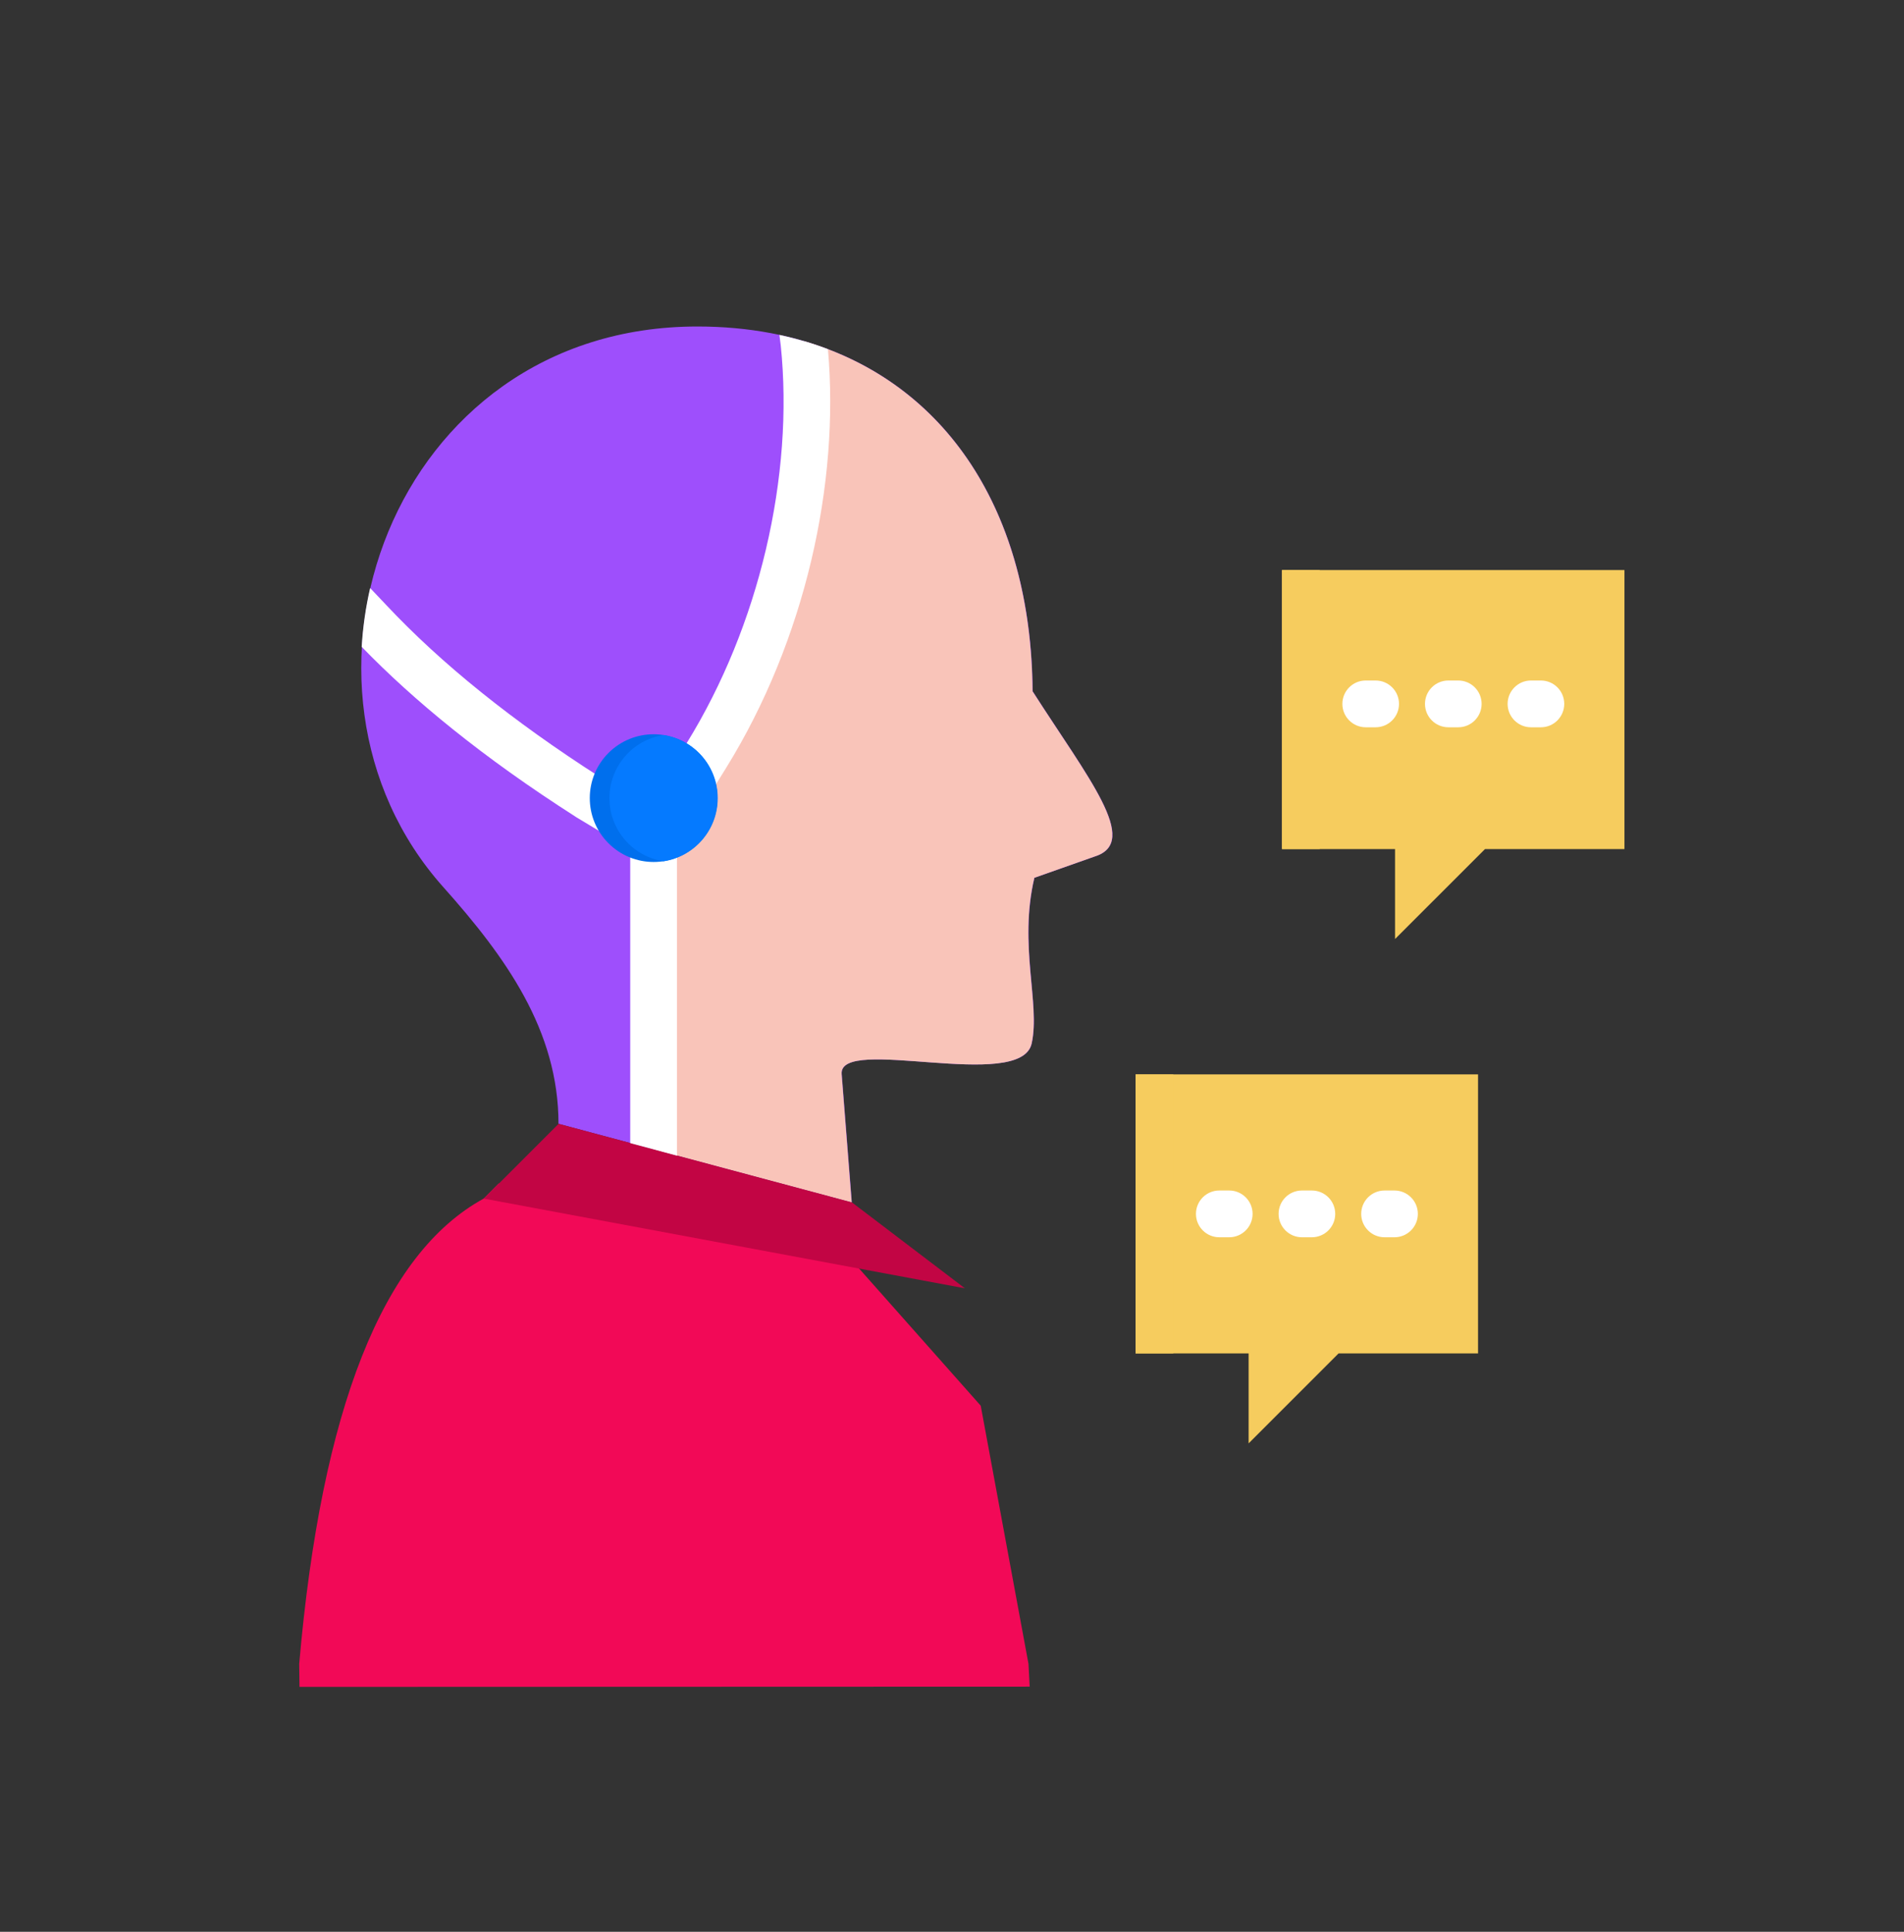 <svg width="70" height="71" viewBox="0 0 70 71" fill="none" xmlns="http://www.w3.org/2000/svg">
<rect x="0" y="0" width="70" height="71" fill="#333333" stroke="none"/>
<path fill-rule="evenodd" clip-rule="evenodd" d="M36.056 51.664L30.796 45.734L18.335 43.498L17.78 44.054C14.077 46.078 11.818 51.778 11 61.153L11.011 62L37.856 61.991L37.812 61.153L36.056 51.665V51.664Z" fill="#F20957"/>
<path fill-rule="evenodd" clip-rule="evenodd" d="M25.639 12C33.218 12 37.909 17.316 37.966 25.407C40.003 28.592 41.938 30.937 40.263 31.475L38.032 32.262C37.446 34.745 38.255 36.888 37.933 38.351C37.535 40.156 30.833 38.033 30.947 39.477L31.318 44.194L20.533 41.305C20.533 37.866 18.586 35.167 16.296 32.602C9.729 25.249 14.36 12 25.639 12Z" fill="#9E4FFC"/>
<path fill-rule="evenodd" clip-rule="evenodd" d="M30.941 39.477C30.827 38.033 37.529 40.156 37.927 38.351C38.249 36.888 37.44 34.745 38.026 32.262L40.257 31.475C41.932 30.937 39.997 28.592 37.96 25.407C37.913 18.821 34.796 14.073 29.551 12.535C30.085 17.483 28.783 23.3 25.89 27.901C24.988 29.299 24.052 30.259 24.031 31.682V42.243L31.311 44.194L30.941 39.477L30.941 39.477Z" fill="#F9C4B9"/>
<path fill-rule="evenodd" clip-rule="evenodd" d="M47.133 20.952H59.722V31.206H54.596L51.288 34.513V31.206H47.133V20.952Z" fill="#F6CC5E"/>
<path d="M47.133 20.952H48.518V31.205H47.133V20.952Z" fill="#F6CC5E"/>
<path fill-rule="evenodd" clip-rule="evenodd" d="M41.75 39.488H54.34V49.742H49.213L45.905 53.049V49.742H41.75V39.488Z" fill="#F6CC5E"/>
<path d="M41.75 39.488H43.135V49.742H41.75V39.488Z" fill="#F6CC5E"/>
<path fill-rule="evenodd" clip-rule="evenodd" d="M50.211 26.73C49.736 26.73 49.352 26.345 49.352 25.87C49.352 25.396 49.736 25.011 50.211 25.011H50.574C51.049 25.011 51.434 25.396 51.434 25.87C51.434 26.345 51.049 26.73 50.574 26.73H50.211ZM56.286 26.73C55.812 26.73 55.427 26.345 55.427 25.87C55.427 25.396 55.812 25.011 56.286 25.011H56.65C57.125 25.011 57.509 25.396 57.509 25.87C57.509 26.345 57.125 26.73 56.65 26.73H56.286ZM53.249 26.73C52.774 26.73 52.389 26.345 52.389 25.87C52.389 25.396 52.774 25.011 53.249 25.011H53.612C54.087 25.011 54.471 25.396 54.471 25.87C54.471 26.345 54.087 26.73 53.612 26.73H53.249Z" fill="white"/>
<path fill-rule="evenodd" clip-rule="evenodd" d="M44.828 45.474C44.353 45.474 43.969 45.089 43.969 44.615C43.969 44.14 44.353 43.755 44.828 43.755H45.192C45.666 43.755 46.051 44.14 46.051 44.615C46.051 45.089 45.666 45.474 45.192 45.474H44.828ZM50.904 45.474C50.429 45.474 50.044 45.089 50.044 44.615C50.044 44.14 50.429 43.755 50.904 43.755H51.267C51.742 43.755 52.127 44.14 52.127 44.615C52.127 45.089 51.742 45.474 51.267 45.474H50.904ZM47.866 45.474C47.391 45.474 47.007 45.089 47.007 44.615C47.007 44.14 47.391 43.755 47.866 43.755H48.229C48.704 43.755 49.089 44.14 49.089 44.615C49.089 45.089 48.704 45.474 48.229 45.474H47.866Z" fill="white"/>
<path fill-rule="evenodd" clip-rule="evenodd" d="M20.538 41.304L17.789 44.053L35.474 47.35L31.323 44.194L20.538 41.304Z" fill="#C20544"/>
<path fill-rule="evenodd" clip-rule="evenodd" d="M24.888 31.085V42.474L23.17 42.013V31.085H24.888ZM28.655 12.309C29.277 12.443 29.872 12.619 30.439 12.835C30.658 15.315 30.445 17.981 29.826 20.598C29.196 23.259 28.145 25.882 26.7 28.216L26.188 29.041L24.731 28.142L25.244 27.316C26.585 25.148 27.565 22.701 28.155 20.208C28.758 17.659 28.95 15.072 28.704 12.699C28.697 12.632 28.68 12.505 28.655 12.309ZM13.297 23.773C13.341 23.046 13.444 22.322 13.608 21.613L14.194 22.23L14.206 22.243C15.194 23.296 16.354 24.368 17.702 25.451C18.99 26.486 20.441 27.527 22.07 28.568C22.087 28.577 22.103 28.587 22.119 28.597C22.142 28.612 22.343 28.732 22.553 28.858C22.821 29.019 23.073 29.17 23.088 29.18L22.162 30.623C22.138 30.607 21.903 30.466 21.673 30.328C21.422 30.177 21.208 30.049 21.193 30.04C21.178 30.03 21.163 30.02 21.149 30.01C19.452 28.925 17.95 27.849 16.628 26.786C15.366 25.773 14.26 24.767 13.297 23.773Z" fill="white"/>
<path d="M25.689 30.993C26.606 30.077 26.606 28.591 25.689 27.674C24.773 26.758 23.287 26.758 22.37 27.674C21.454 28.591 21.454 30.077 22.37 30.993C23.287 31.91 24.773 31.91 25.689 30.993Z" fill="#006FED"/>
<path fill-rule="evenodd" clip-rule="evenodd" d="M24.397 27.015C25.524 27.186 26.387 28.16 26.387 29.335C26.387 30.51 25.524 31.483 24.397 31.655C23.27 31.483 22.406 30.51 22.406 29.335C22.406 28.16 23.27 27.186 24.397 27.015Z" fill="#057AFF"/>
</svg>
